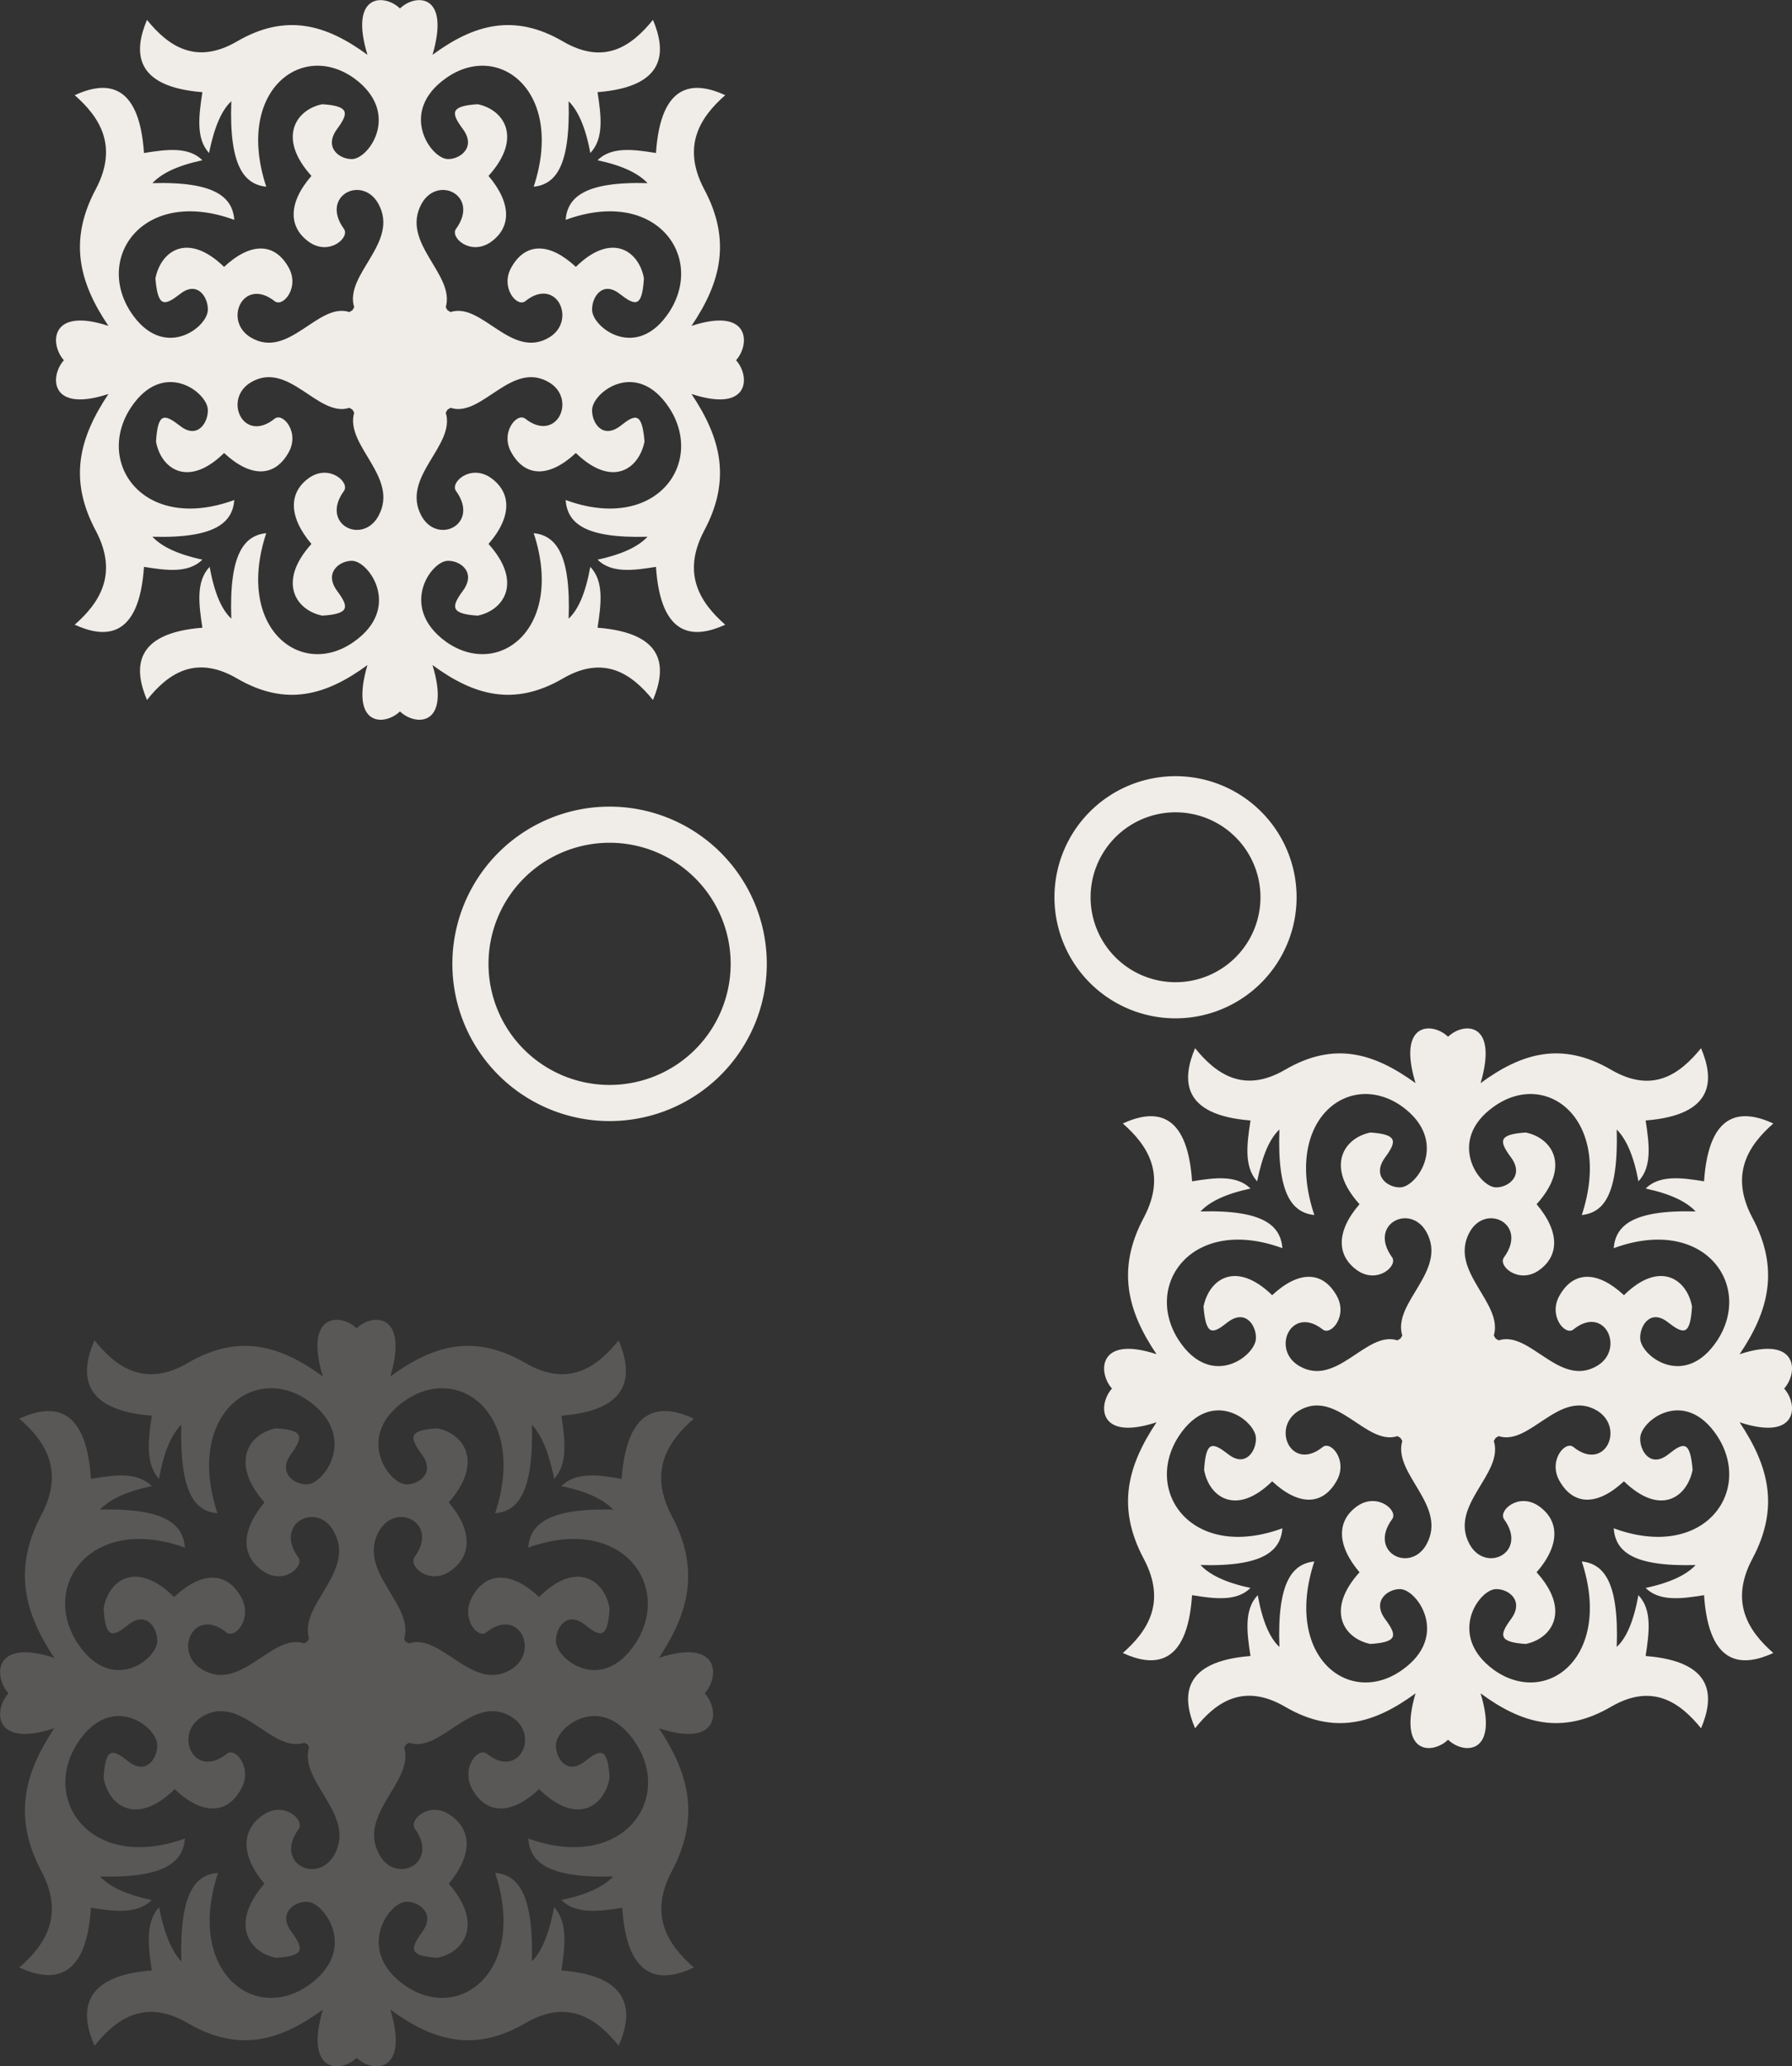 <svg xmlns="http://www.w3.org/2000/svg" width="2975" height="3430" fill="none"><rect width="100%" height="100%" fill="#333333" stroke="none"/><path d="M1148 541c48-71 67-141 21-227-38-72-6-120 35-156-50-23-107-24-115 96-37-6-74-11-97 12 42 9 68 22 83 38-107-3-133 25-136 61 150-55 232 61 172 153-54 82-127 26-128-3-1-21 17-50 46-27 26 20 37 23 40-26-8-45-53-78-113-19-44-41-83-40-106-1-21 34 8 69 22 58 52-42 86 32 40 60-63 38-112-59-164-42l-5-3-3-5c16-55-76-107-40-172 27-48 97-13 57 42-10 14 23 44 56 23 36-24 37-65-2-111 57-63 26-110-18-119-47 3-44 15-24 42 22 31-7 50-26 49-28-1-82-78-3-134 88-63 198 22 146 180 35-4 61-31 58-142 15 15 28 42 36 86 23-24 18-62 12-101 115-9 114-68 92-120-35 43-80 76-149 36-82-48-149-28-217 22 30-102-28-102-54-77-26-25-85-25-54 77-68-50-135-70-217-22-69 40-115 6-149-36-22 52-23 111 92 120-6 39-11 77 11 101 9-44 21-71 37-86-4 111 23 138 58 142-52-158 58-243 146-180 78 57 25 133-3 134-20 1-48-18-26-49 20-27 22-39-24-42-44 9-75 56-18 119-40 46-38 87-2 111 33 21 66-9 56-23-40-55 30-90 57-42 36 65-57 117-40 172l-3 5-5 3c-52-17-101 80-164 42-46-28-12-101 40-60 14 11 43-24 22-58-23-39-62-40-106 1-61-59-105-26-114 19 4 49 15 46 41 26 29-23 47 6 46 27-1 29-74 85-128 3-60-92 22-208 172-153-3-36-29-64-136-61 15-16 41-29 83-38-23-23-60-18-97-12-8-120-65-119-115-96 41 36 73 84 35 156-46 86-27 156 21 227-97-32-98 30-74 57-24 27-23 88 74 56-48 72-67 141-21 227 38 72 6 120-35 156 50 23 107 24 115-96 37 6 74 11 97-12-42-9-68-22-83-38 107 3 133-25 136-61-150 55-232-61-172-153 54-82 127-26 128 3 1 21-17 50-46 27-26-20-37-23-40 26 8 45 53 78 113 19 44 41 83 40 106 1 21-34-8-69-22-58-52 42-86-32-40-60 63-38 112 59 164 42l5 3 3 5c-16 55 76 107 40 172-27 48-97 13-57-42 10-14-23-44-56-23-36 24-37 65 2 111-57 63-26 110 18 119 47-3 44-15 24-42-22-31 7-50 26-49 28 1 82 78 3 134-88 63-198-22-146-180-35 4-62 31-58 142-16-15-28-42-36-86-23 24-18 62-12 101-115 9-114 68-92 120 34-43 80-76 149-36 82 48 149 28 217-22-30 102 28 102 54 77 26 25 85 25 54-77 68 50 135 70 217 22 69-40 115-6 149 36 22-52 23-111-92-120 6-39 11-77-12-101-8 44-20 71-36 86 4-111-23-138-58-142 52 158-58 243-146 180-78-57-25-133 3-134 20-1 48 18 26 49-20 27-22 39 24 42 44-9 75-56 18-119 40-46 38-87 2-111-33-21-66 9-56 23 40 55-30 90-57 42-36-65 57-117 40-172l3-5 5-3c52 17 101-80 164-42 46 28 12 101-40 60-14-11-43 24-22 58 23 39 62 40 106-1 61 59 105 26 114-19-4-49-15-46-40-26-30 23-48-6-47-27 1-29 74-85 128-3 60 92-22 208-172 153 3 37 29 64 136 61-15 16-41 29-83 38 23 23 60 18 97 12 8 120 65 119 115 96-41-36-73-84-35-156 46-86 27-155-21-227 97 32 98-29 74-56 24-27 23-89-74-57z" fill="#f0ece7"></path><path d="M1012 1831a231 231 0 100-462 231 231 0 000 462zm927-171a171 171 0 10-1-341 171 171 0 001 341z" stroke="#f0ece7" stroke-width="60"></path><g fill="#f0ece7"><path d="M2888 2248c48-71 67-141 21-227-38-72-6-120 35-156-50-23-107-24-115 96-37-6-74-11-97 12 42 9 68 22 83 38-107-3-133 25-136 61 150-55 232 61 172 153-54 82-127 26-128-3-1-21 17-50 46-27 26 20 37 23 40-26-8-45-53-78-113-19-44-41-83-40-106-1-21 34 8 69 22 58 52-42 86 32 40 60-63 38-112-59-164-42l-5-3-3-5c16-55-76-107-40-172 27-48 97-13 57 42-11 14 23 44 56 23 36-24 37-65-2-111 57-63 26-110-18-119-47 3-44 15-24 42 22 31-7 50-26 49-28-1-82-78-3-134 88-63 198 22 146 180 35-4 61-31 58-142 15 15 28 42 36 86 23-24 18-62 12-101 115-9 114-68 92-120-35 43-80 76-149 36-82-48-149-28-217 22 30-102-28-102-54-77-26-25-85-25-54 77-69-50-135-70-217-22-69 40-115 6-149-36-22 52-23 111 92 120-6 39-11 77 11 101 9-44 21-71 37-86-4 111 23 138 58 142-53-158 58-243 146-180 78 57 25 133-3 134-20 1-48-18-26-49 20-27 22-39-24-42-44 9-75 56-18 119-40 46-38 87-2 111 33 21 66-9 56-23-40-55 30-90 57-42 36 65-57 117-40 172l-3 5-5 3c-52-17-101 80-164 42-46-28-12-101 40-60 14 11 43-24 22-58-23-39-62-40-106 1-61-59-105-26-114 19 4 49 15 46 40 26 30-23 48 6 47 27-1 29-74 85-128 3-60-92 22-208 172-153-3-36-29-64-136-61 15-16 41-29 83-38-23-23-60-18-97-12-8-120-65-119-115-96 41 36 73 84 35 156-46 86-27 156 21 227-97-32-98 30-74 57-24 27-23 88 74 56-48 72-67 141-21 227 38 72 6 120-35 156 50 23 107 24 115-96 37 6 74 11 97-12-42-9-68-22-83-38 107 3 133-25 136-61-150 55-232-61-172-153 54-82 127-26 128 3 1 21-17 50-46 27-26-20-37-23-40 26 8 45 53 78 113 19 44 41 83 40 106 1 21-34-8-69-22-58-52 42-86-32-40-60 63-38 112 59 164 42l5 3 3 5c-16 55 76 107 40 172-27 48-97 13-57-42 11-14-23-44-56-23-36 24-37 65 2 111-57 63-26 110 18 119 47-3 44-15 24-42-22-31 7-50 26-49 28 1 82 78 3 134-88 63-198-22-146-180-35 4-62 31-58 142-16-15-28-42-36-86-23 24-18 62-12 101-115 9-114 68-92 120 34-43 80-76 149-36 82 48 149 28 217-22-30 102 28 102 54 77 26 25 85 25 54-77 68 50 135 70 217 22 69-40 115-6 149 36 22-52 23-111-92-120 6-39 11-77-12-101-8 44-20 71-36 86 4-111-23-138-58-142 52 158-58 243-146 180-78-57-25-133 3-134 20-1 48 18 26 49-20 27-22 39 24 42 44-9 75-56 18-119 40-46 38-87 2-111-33-21-66 9-56 23 40 55-30 90-57 42-36-65 57-117 40-172l3-5 5-3c52 17 101-80 164-42 46 29 12 102-40 60-14-11-43 24-22 58 23 39 62 40 106-1 61 59 105 26 114-19-4-49-15-46-40-26-30 24-48-6-47-27 1-29 74-85 128-3 60 92-22 208-172 153 3 37 29 64 136 61-15 16-41 29-83 38 23 23 60 18 97 12 8 120 65 119 115 96-41-36-73-84-35-156 46-86 27-155-21-227 97 32 98-29 74-56 24-27 23-89-74-57z"></path><path opacity=".2" d="M1094 2752c49-74 69-146 21-236-39-74-6-124 37-161-52-24-111-25-120 100-38-7-76-12-100 12 44 9 71 23 86 39-111-3-138 26-141 63 156-56 240 64 178 159-56 85-131 27-132-3-1-21 17-52 48-28 26 21 38 24 41-27-8-47-55-81-117-19-46-43-87-42-110-2-22 36 8 72 22 61 55-44 89 32 42 61-65 40-116-61-170-43l-6-3-2-5c17-57-79-111-42-178 28-50 101-14 59 43-10 15 24 46 58 24 38-25 39-68-1-115 58-66 26-114-19-123-49 3-46 15-26 43 24 32-6 51-26 50-29-1-85-80-3-138 91-65 205 23 151 186 36-3 64-31 61-147 15 16 28 44 37 90 23-25 18-65 12-105 119-9 118-71 95-125-35 44-83 79-154 38-86-50-154-30-225 22 31-105-29-106-56-80-27-26-88-25-56 80-71-52-140-72-225-22-71 41-119 6-154-38-24 54-24 116 95 125-6 40-11 80 12 105 8-46 21-74 37-90-3 116 24 144 60 147-54-163 61-251 152-186 81 58 26 137-3 138-20 1-50-18-27-50 20-28 23-40-25-43-45 9-77 57-19 123-40 48-39 90-1 115 34 22 68-9 57-24-41-57 32-93 59-43 38 67-58 121-41 178l-3 5-5 3c-54-18-105 83-170 43-48-29-13-105 41-61 15 11 45-25 23-61-24-40-64-41-110 2-63-62-109-28-117 19 3 51 15 48 41 27 31-24 49 7 48 28-1 30-76 88-132 3-63-95 22-215 178-159-3-37-30-66-141-63 15-16 42-30 86-39-24-24-62-19-101-12-8-125-67-124-119-100 43 37 76 87 36 161-47 90-27 162 22 236-101-33-101 31-76 59-25 28-25 91 76 58-49 74-69 146-22 236 40 74 7 124-36 161 52 24 111 25 119-99 39 6 77 11 101-13-44-9-71-23-86-39 111 3 138-26 141-63-156 56-240-64-178-159 56-85 131-27 132 3 1 21-17 52-48 28-26-21-38-24-41 27 8 47 55 81 118 19 45 43 86 42 109 2 22-36-8-72-22-61-55 44-89-32-42-61 65-40 116 61 170 43l6 3 2 5c-17 57 79 111 42 178-28 50-101 14-59-43 10-15-24-46-58-24-38 25-39 68 1 115-58 66-26 114 19 123 49-3 46-15 26-43-24-32 6-51 26-50 29 1 85 80 3 138-91 65-205-23-151-186-37 3-64 31-61 147-15-16-28-44-37-90-23 25-18 65-12 105-119 9-119 71-95 125 35-44 83-79 154-38 85 50 154 30 225-22-31 105 29 106 56 80 27 26 88 25 56-80 71 52 140 72 225 22 71-41 119-6 154 38 24-54 24-116-95-125 6-40 11-80-12-105-9 46-21 74-37 90 3-116-25-144-61-147 54 163-60 251-151 186-81-58-26-137 3-138 20-1 50 18 27 50-20 28-23 40 25 43 45-9 77-57 19-123 40-48 39-90 1-115-34-22-68 9-57 24 41 57-32 93-59 43-38-67 58-121 41-178l3-5 5-3c54 18 105-83 170-43 48 29 13 105-41 61-15-11-44 25-23 61 24 40 64 41 110-2 63 62 109 28 117-19-3-51-15-48-41-27-31 24-49-7-48-28 1-30 76-88 132-3 63 95-22 215-178 159 3 38 30 66 141 63-15 16-42 30-86 39 24 24 62 19 101 13 8 124 67 124 119 99-43-37-76-87-36-161 47-90 27-162-22-236 101 33 101-30 76-58 25-28 25-92-76-59z"></path></g></svg>